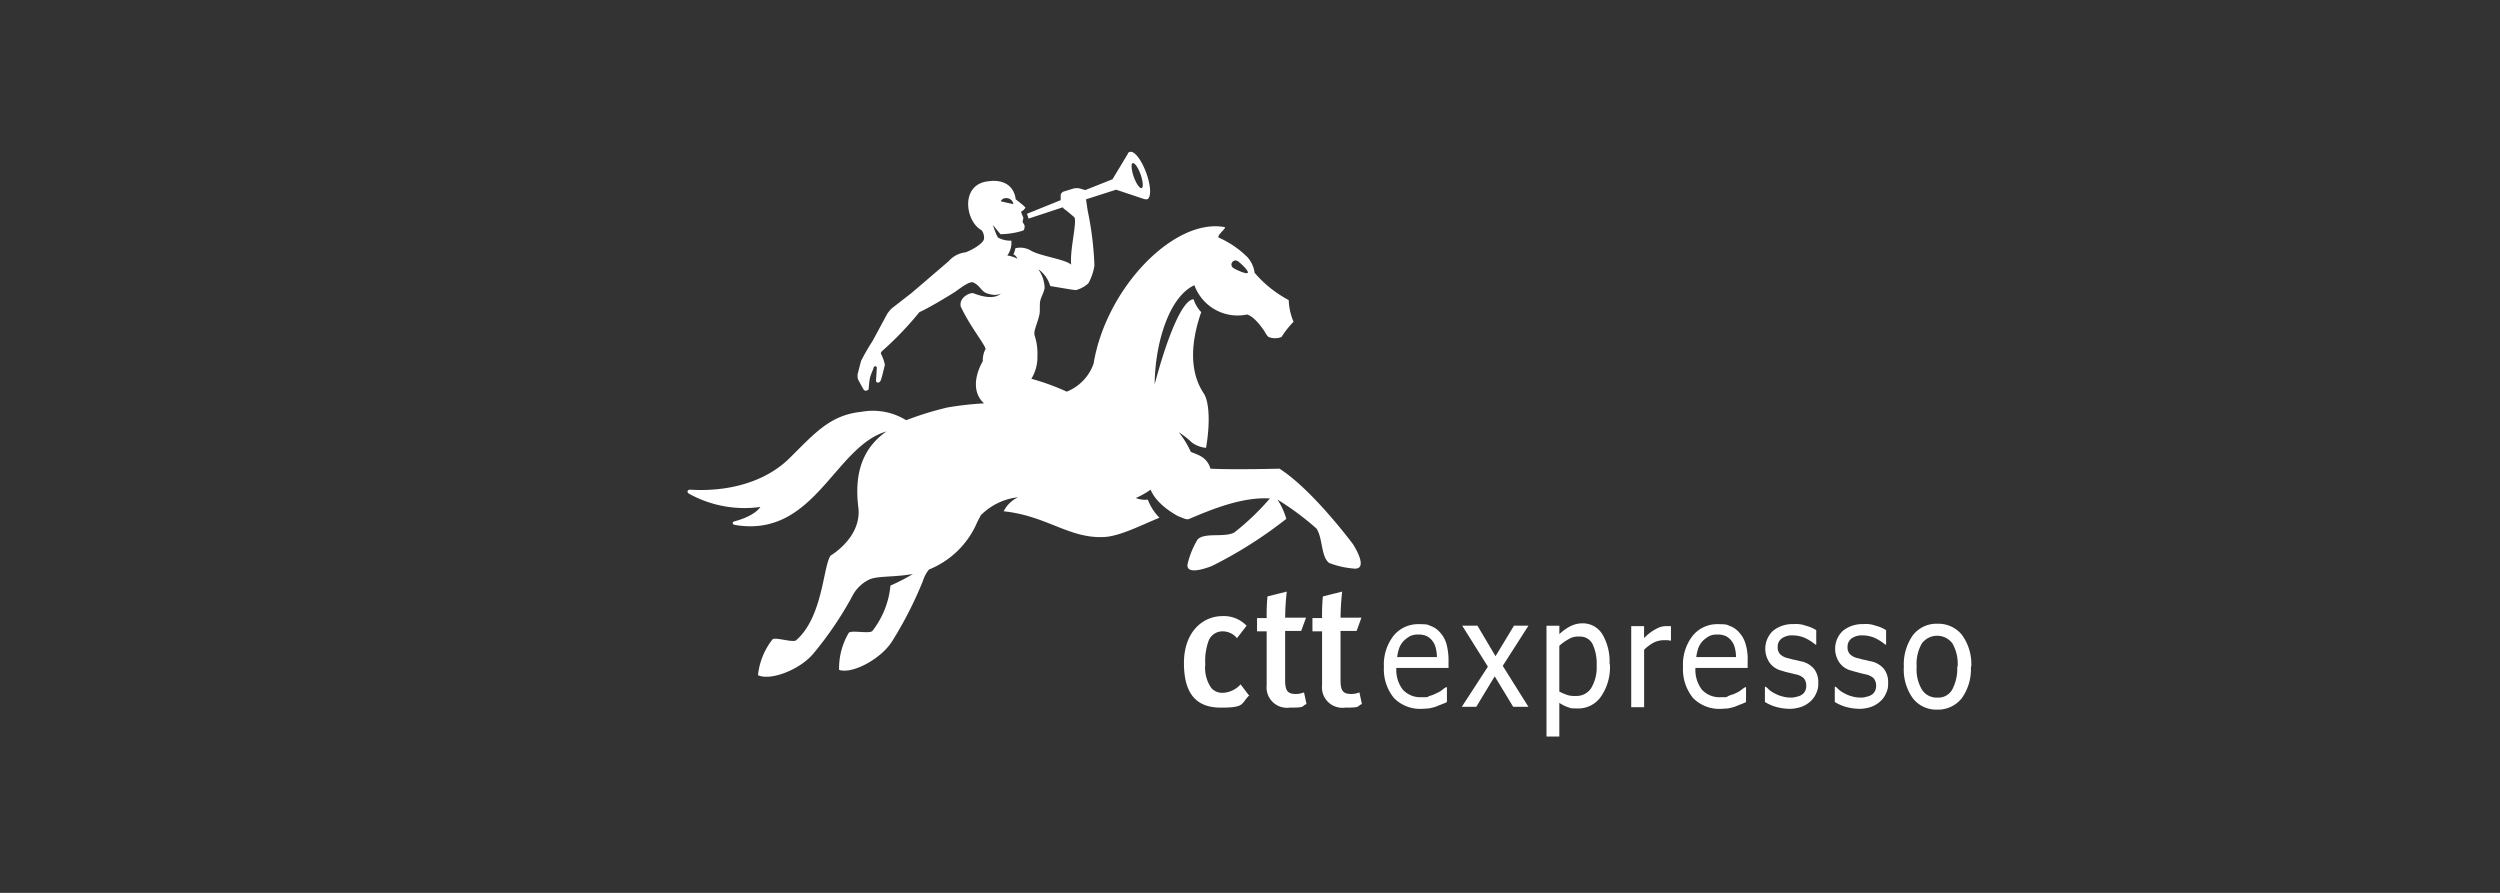 <svg xmlns="http://www.w3.org/2000/svg" xmlns:xlink="http://www.w3.org/1999/xlink" width="280" height="100" viewBox="0 0 280 100">
  <rect x="0" y="0" width="280" height="100" fill="#333333" stroke="none"/>
  <defs>
    <clipPath id="clip-_3-ctt-expresso-studio">
      <rect width="280" height="100"/>
    </clipPath>
  </defs>
  <g id="_3-ctt-expresso-studio" data-name="3-ctt-expresso-studio" clip-path="url(#clip-_3-ctt-expresso-studio)">
    <g id="Foreground" transform="translate(77 17)">
      <path id="Caminho_17720" data-name="Caminho 17720" d="M33.335,22.3c0-.495-1.664-2.428-2.788-4.811-.225-1.034,1.079-1.619,1.439-1.484,2.428.944,3.058,0,3.058,0s-.45.4-1.574,0c-.63-.225-.764-.854-1.439-1.169-.36-.315-1.394.495-2.158,1.034,0,0-2.563,1.619-3.957,2.248a36.578,36.578,0,0,1-4.182,4.362.389.389,0,0,0-.135.27,4.775,4.775,0,0,1,.45,1.259s-.315,1.394-.45,1.709c-.09.36-.54.4-.54.045,0,0,.09-1.3.09-1.439-.09-.27-.315-.135-.36,0,0,.135-.27.63-.4,1.124-.135.63-.135,1.3-.18,1.349,0,0-.27.225-.495.045-.09-.09-.63-1.124-.63-1.124a.906.906,0,0,1-.09-.27v-.36s.315-1.259.4-1.529a25.112,25.112,0,0,1,1.3-2.248l1.574-2.923a3.2,3.2,0,0,1,.585-.719l2.2-1.709L29.2,12.406a2.939,2.939,0,0,1,1.889-.989c.854-.315,2.024-1.034,2.068-1.529a1.379,1.379,0,0,0-.27-.944c-1.844-.989-2.428-5.171.764-5.486,0,0,2.7-.54,3.058,2.024,0,0,1.124.854,1.079.944a1.227,1.227,0,0,1-.495.45l.27.675-.09.45.225.4s.045.495-.18.585a8.873,8.873,0,0,1-2.518.4l-.854-1.034s.45,1.394.63,1.439a2.84,2.84,0,0,0,1.439.315,2.437,2.437,0,0,1-.45,1.664,3.565,3.565,0,0,1,1.124.36.954.954,0,0,0-.45-.495,2.054,2.054,0,0,0,.225-.675,2.312,2.312,0,0,1,1.754.27c.944.585,3.957.989,4.5,1.574-.18-1.574.675-4.766.36-5.306,0,0-.809-.719-1.214-.989,0-.045-.09-.09-.09-.135L38.146,7.64l-.18-.54,3.777-1.529V4.987c0-.18.27-.36.27-.36l1.169-.36a1.733,1.733,0,0,1,.719,0l.585.18,3.058-1.214L49.253.4c.045-.135.135-.225.225-.225.495-.18,1.3.854,1.844,2.338s.585,2.788.09,2.968a1.117,1.117,0,0,1-.36-.045L47.949,4.4,44.577,5.481c.09.585.18,1.259.225,1.439a36.244,36.244,0,0,1,.719,5.981,6.009,6.009,0,0,1-.674,1.979,3.306,3.306,0,0,1-1.394.764c-.27,0-2.024-.315-2.878-.45a3.441,3.441,0,0,0-1.349-1.889,3.777,3.777,0,0,1,.719,2.113c-.135.63-.36.9-.495,1.439-.09.45,0,1.124-.09,1.529-.27,1.169-.675,1.8-.54,2.338a6.335,6.335,0,0,1,.315,2.248,4.683,4.683,0,0,1-.675,2.608,25.856,25.856,0,0,1,3.957,1.439,5.218,5.218,0,0,0,3.013-3.148c1.394-8.454,8.993-16.278,14.614-15.289.495,0-1.034,1.034-.54,1.214a10.568,10.568,0,0,1,3.148,2.158,3.256,3.256,0,0,1,.809,1.754,13.08,13.08,0,0,0,3.822,3.058,6.691,6.691,0,0,0,.54,2.428A10.043,10.043,0,0,0,66.476,20.9a1.961,1.961,0,0,1-1.439,0c-.18-.09-.495-.675-.495-.675s-1.034-1.619-1.934-1.844A5.142,5.142,0,0,1,56.718,15.1c-2.788,1.259-4.407,6.385-4.452,11.107,1.259-4.766,3.013-9.488,4.362-9.533a3.683,3.683,0,0,0,.854,1.439c-.719,2.068-1.754,6.026.27,9.083.675.989.719,3.552.27,6.115a3.156,3.156,0,0,1-1.574-.585,10.076,10.076,0,0,0-1.484-1.169,10.655,10.655,0,0,1,1.349,2.2c.495.27,1.8.45,2.2,1.889,2.653.135,7.734,0,7.734,0,3.732,2.383,8.229,8.454,8.229,8.454s1.8,2.743.225,2.743a9.909,9.909,0,0,1-2.878-.63c-.944-.675-.719-2.833-1.439-3.867a31.671,31.671,0,0,0-4.362-3.238,8.01,8.01,0,0,1,.989,2.158A48.144,48.144,0,0,1,58.7,46.536s-3.013,1.259-2.743-.225a9.626,9.626,0,0,1,1.124-2.743c.809-.809,2.923-.18,4.092-.764a28.408,28.408,0,0,0,4-3.822c-2.968-.18-6.205,1.079-9.038,2.293-.315.135-.764-.135-1.259-.315-2.608-1.439-3.058-2.968-3.058-2.968a9.257,9.257,0,0,1-1.664.944,2.928,2.928,0,0,0,1.349.18,5.756,5.756,0,0,0,1.3,2.024c-1.889.764-4.407,2.068-6.16,2.158-3.912.225-6.475-2.383-11.287-2.878a3.439,3.439,0,0,1,1.619-1.574,6.946,6.946,0,0,0-4,1.844.7.7,0,0,0-.27.36,8.385,8.385,0,0,0-.45.9,9.886,9.886,0,0,1-5.261,4.991A3.678,3.678,0,0,0,26.32,48.2a43.383,43.383,0,0,1-3.462,6.79c-1.259,1.979-4.452,3.687-5.936,3.193A7.8,7.8,0,0,1,18,54.045c.225-.36,2.338.135,2.653-.225a9.749,9.749,0,0,0,2.024-5.081,21.85,21.85,0,0,0,2.518-1.3c-2.2.4-4.092.18-4.991.674A4.158,4.158,0,0,0,18.361,50a39.348,39.348,0,0,1-4.272,6.3c-1.484,1.844-4.856,3.148-6.25,2.473a7.823,7.823,0,0,1,1.619-4c.27-.315,2.293.4,2.653.09,3.013-2.608,3.013-8.319,3.867-9.488,0,0,3.507-2.024,3.1-5.4-.54-4.362.854-6.88,3.148-8.5-5.846,1.709-8.049,11.961-16.952,10.477-.315-.045-.36-.315-.09-.4,2.383-.63,2.923-1.619,2.923-1.619a12.84,12.84,0,0,1-8-1.484c-.27-.18-.18-.45.135-.45,4.452.27,8.5-.944,11.107-3.507,2.833-2.788,4.542-4.856,8.094-5.216a7.077,7.077,0,0,1,4.991.944,35.527,35.527,0,0,1,4.677-1.439,37.378,37.378,0,0,1,4.047-.45C31.9,27.2,32.031,25.357,33.02,23.6a2.8,2.8,0,0,1,.27-1.3h.045ZM35.044,5.661a.669.669,0,0,1,.674-.315.768.768,0,0,1,.719.675l-1.394-.315h0Zm25.9,6.88a.442.442,0,0,1,.63-.135c.225.135,1.259,1.079,1.124,1.3s-1.439-.4-1.619-.54a.442.442,0,0,1-.135-.63ZM49.928,2.963c-.27-.764-.315-1.484-.135-1.529.225-.09.63.495.9,1.259s.315,1.439.135,1.529c-.225.09-.63-.495-.9-1.259h0Z" transform="translate(0.055 -0.155)" fill="#fff" fill-rule="evenodd"/>
      <path id="Caminho_17721" data-name="Caminho 17721" d="M130.93,124.748l-.989-1.3a2.821,2.821,0,0,1-1.979.944,1.612,1.612,0,0,1-1.3-.54,3.926,3.926,0,0,1-.674-2.653,6.49,6.49,0,0,1,.4-2.7,1.662,1.662,0,0,1,1.529-.989,2.057,2.057,0,0,1,1.619.764l1.079-1.394a3.526,3.526,0,0,0-2.7-1.079c-2.158,0-4.317,1.709-4.317,5.261s1.484,4.991,4.137,4.991,2.248-.4,3.1-1.3h.09Z" transform="translate(-67.996 -63.798)" fill="#fff" fill-rule="evenodd"/>
      <path id="Caminho_17722" data-name="Caminho 17722" d="M147.331,122.246l-.27-1.259a2.446,2.446,0,0,1-.9.18c-.944,0-1.214-.36-1.214-1.574v-5.486h1.8l.54-1.484h-2.338a28.317,28.317,0,0,1,.18-2.923l-2.158.54a20.737,20.737,0,0,0-.09,2.428H141.8v1.484h1.079v6.026a2.284,2.284,0,0,0,2.563,2.518c1.889,0,1.259-.135,1.889-.4h0Z" transform="translate(-78.012 -60.441)" fill="#fff" fill-rule="evenodd"/>
      <path id="Caminho_17723" data-name="Caminho 17723" d="M161.131,122.246l-.27-1.259a2.446,2.446,0,0,1-.9.18c-.944,0-1.214-.36-1.214-1.574v-5.486h1.8l.54-1.484h-2.338a28.317,28.317,0,0,1,.18-2.923l-2.158.54a20.733,20.733,0,0,0-.09,2.428H155.6v1.484h1.079v6.026a2.284,2.284,0,0,0,2.563,2.518c1.889,0,1.259-.135,1.889-.4h0Z" transform="translate(-85.607 -60.441)" fill="#fff" fill-rule="evenodd"/>
      <path id="Caminho_17724" data-name="Caminho 17724" d="M177.672,127.288a4.1,4.1,0,0,1-3.148-1.214,5.082,5.082,0,0,1-1.124-3.462,5.276,5.276,0,0,1,1.079-3.507,3.543,3.543,0,0,1,2.833-1.3c1.169,0,.989.09,1.394.225a2.5,2.5,0,0,1,1.034.764,3.1,3.1,0,0,1,.674,1.259,7.116,7.116,0,0,1,.225,1.844v.809h-5.846a3.639,3.639,0,0,0,.719,2.428,2.671,2.671,0,0,0,2.068.854c.9,0,.63,0,.9-.135a3.378,3.378,0,0,0,.809-.315,2.593,2.593,0,0,0,.629-.36,2.73,2.73,0,0,1,.45-.315h.09v1.664a4.386,4.386,0,0,1-.63.27l-.674.27a6.135,6.135,0,0,1-.764.18c-.225,0-.495.045-.854.045Zm1.664-5.756a3.936,3.936,0,0,0-.135-1.079,2.008,2.008,0,0,0-.36-.764,1.83,1.83,0,0,0-.63-.54,2.086,2.086,0,0,0-.944-.18,1.969,1.969,0,0,0-.944.18,3.753,3.753,0,0,0-.719.54,2.448,2.448,0,0,0-.495.809,5.375,5.375,0,0,0-.225.989h4.452Z" transform="translate(-95.403 -64.899)" fill="#fff" fill-rule="evenodd"/>
      <path id="Caminho_17725" data-name="Caminho 17725" d="M200.264,127.283h-1.709l-2.068-3.417-2.068,3.417H192.8l2.923-4.5-2.878-4.587h1.709l2.023,3.417,2.068-3.417h1.619l-2.878,4.5Z" transform="translate(-106.079 -65.119)" fill="#fff" fill-rule="evenodd"/>
      <path id="Caminho_17726" data-name="Caminho 17726" d="M221,122.187a5.791,5.791,0,0,1-.989,3.6,3.082,3.082,0,0,1-2.563,1.349c-1.034,0-.809-.045-1.124-.135a4.056,4.056,0,0,1-.989-.495v3.777H213.9V117.87h1.439v.944a5.183,5.183,0,0,1,1.169-.854,3.061,3.061,0,0,1,1.394-.36,2.576,2.576,0,0,1,2.248,1.214,5.973,5.973,0,0,1,.809,3.328Zm-1.484.18a5.2,5.2,0,0,0-.45-2.428,1.553,1.553,0,0,0-1.484-.854,1.945,1.945,0,0,0-1.169.27,5.307,5.307,0,0,0-1.079.764v5.126a7.406,7.406,0,0,0,.944.4,2.913,2.913,0,0,0,.9.09,1.958,1.958,0,0,0,1.709-.854,4.485,4.485,0,0,0,.63-2.563Z" transform="translate(-117.691 -64.788)" fill="#fff" fill-rule="evenodd"/>
      <path id="Caminho_17727" data-name="Caminho 17727" d="M239.452,119.919h-.09c-.09,0-.225-.045-.315-.045h-.4a2.578,2.578,0,0,0-1.124.27,4.228,4.228,0,0,0-1.079.809v6.43H235V118.3h1.439v1.349a4.909,4.909,0,0,1,1.349-1.034,2.252,2.252,0,0,1,1.124-.315h.54v1.619Z" transform="translate(-129.303 -65.174)" fill="#fff" fill-rule="evenodd"/>
      <path id="Caminho_17728" data-name="Caminho 17728" d="M252.172,127.288a4.1,4.1,0,0,1-3.148-1.214,5.082,5.082,0,0,1-1.124-3.462,5.276,5.276,0,0,1,1.079-3.507,3.543,3.543,0,0,1,2.833-1.3c1.169,0,.989.09,1.394.225a2.494,2.494,0,0,1,1.034.764,3.1,3.1,0,0,1,.674,1.259,5.589,5.589,0,0,1,.225,1.844v.809h-5.846a3.64,3.64,0,0,0,.719,2.428,2.671,2.671,0,0,0,2.068.854c.9,0,.63,0,.9-.135s.585-.18.809-.315a2.593,2.593,0,0,0,.63-.36,2.73,2.73,0,0,1,.45-.315h.09v1.664a4.384,4.384,0,0,1-.63.27l-.674.27a6.135,6.135,0,0,1-.764.18c-.225,0-.495.045-.854.045Zm1.664-5.756a3.935,3.935,0,0,0-.135-1.079,2.008,2.008,0,0,0-.36-.764,1.831,1.831,0,0,0-.63-.54,2.086,2.086,0,0,0-.944-.18,1.969,1.969,0,0,0-.944.18,3.753,3.753,0,0,0-.719.54,2.448,2.448,0,0,0-.495.809,5.372,5.372,0,0,0-.225.989h4.452Z" transform="translate(-136.403 -64.899)" fill="#fff" fill-rule="evenodd"/>
      <path id="Caminho_17729" data-name="Caminho 17729" d="M271.088,127.288a6.048,6.048,0,0,1-1.574-.225,5.142,5.142,0,0,1-1.214-.54v-1.709h.09a2.908,2.908,0,0,1,.4.36,3.826,3.826,0,0,0,.63.4,3.375,3.375,0,0,0,.809.315,2.9,2.9,0,0,0,.9.135,1.864,1.864,0,0,0,.719-.09,1.439,1.439,0,0,0,.585-.225.974.974,0,0,0,.36-.4,1.191,1.191,0,0,0,.135-.63,1.256,1.256,0,0,0-.27-.809,1.848,1.848,0,0,0-.944-.45c-.18-.045-.4-.09-.719-.18a5.437,5.437,0,0,1-.809-.225,2.294,2.294,0,0,1-1.394-.944,2.761,2.761,0,0,1,.4-3.507,3.44,3.44,0,0,1,2.293-.764,3.17,3.17,0,0,1,1.394.18,3.982,3.982,0,0,1,1.169.495v1.619h-.09a5.555,5.555,0,0,0-1.214-.764,3.608,3.608,0,0,0-1.349-.27,1.981,1.981,0,0,0-1.169.315,1.113,1.113,0,0,0-.495.944,1.145,1.145,0,0,0,.27.854,1.87,1.87,0,0,0,.9.45c.225.045.45.135.719.18s.54.135.809.18a2.557,2.557,0,0,1,1.394.854,2.427,2.427,0,0,1,.45,1.574,2.22,2.22,0,0,1-.225,1.124,2.509,2.509,0,0,1-.63.9,3.047,3.047,0,0,1-1.034.63,4.2,4.2,0,0,1-1.439.225Z" transform="translate(-147.629 -64.899)" fill="#fff" fill-rule="evenodd"/>
      <path id="Caminho_17730" data-name="Caminho 17730" d="M288.488,127.288a6.048,6.048,0,0,1-1.574-.225,5.143,5.143,0,0,1-1.214-.54v-1.709h.09a2.908,2.908,0,0,1,.4.36,3.827,3.827,0,0,0,.63.4,3.376,3.376,0,0,0,.809.315,2.9,2.9,0,0,0,.9.135,1.864,1.864,0,0,0,.719-.09,1.438,1.438,0,0,0,.585-.225.974.974,0,0,0,.36-.4,1.191,1.191,0,0,0,.135-.63,1.256,1.256,0,0,0-.27-.809,1.848,1.848,0,0,0-.944-.45c-.18-.045-.4-.09-.719-.18s-.54-.135-.809-.225a2.294,2.294,0,0,1-1.394-.944,2.761,2.761,0,0,1,.4-3.507,3.44,3.44,0,0,1,2.293-.764,3.169,3.169,0,0,1,1.394.18,3.982,3.982,0,0,1,1.169.495v1.619h-.09a5.556,5.556,0,0,0-1.214-.764,3.609,3.609,0,0,0-1.349-.27,1.981,1.981,0,0,0-1.169.315,1.113,1.113,0,0,0-.495.944,1.145,1.145,0,0,0,.27.854,1.87,1.87,0,0,0,.9.45c.225.045.45.135.719.18s.54.135.809.18a2.557,2.557,0,0,1,1.394.854,2.427,2.427,0,0,1,.45,1.574,2.22,2.22,0,0,1-.225,1.124,2.509,2.509,0,0,1-.63.9,3.047,3.047,0,0,1-1.034.63,4.2,4.2,0,0,1-1.439.225Z" transform="translate(-157.205 -64.899)" fill="#fff" fill-rule="evenodd"/>
      <path id="Caminho_17731" data-name="Caminho 17731" d="M310.409,122.511a5.569,5.569,0,0,1-1.034,3.552,3.4,3.4,0,0,1-2.743,1.259,3.308,3.308,0,0,1-2.743-1.3,5.513,5.513,0,0,1-.989-3.507,5.658,5.658,0,0,1,1.034-3.552,3.33,3.33,0,0,1,2.743-1.259,3.389,3.389,0,0,1,2.743,1.259,5.57,5.57,0,0,1,1.034,3.552Zm-1.484,0a4.573,4.573,0,0,0-.585-2.608,2.136,2.136,0,0,0-3.417,0,4.574,4.574,0,0,0-.585,2.608,4.412,4.412,0,0,0,.585,2.563,1.943,1.943,0,0,0,1.709.9,1.784,1.784,0,0,0,1.664-.854,4.971,4.971,0,0,0,.585-2.608Z" transform="translate(-166.671 -64.844)" fill="#fff" fill-rule="evenodd"/>
    </g>
  </g>
</svg>
